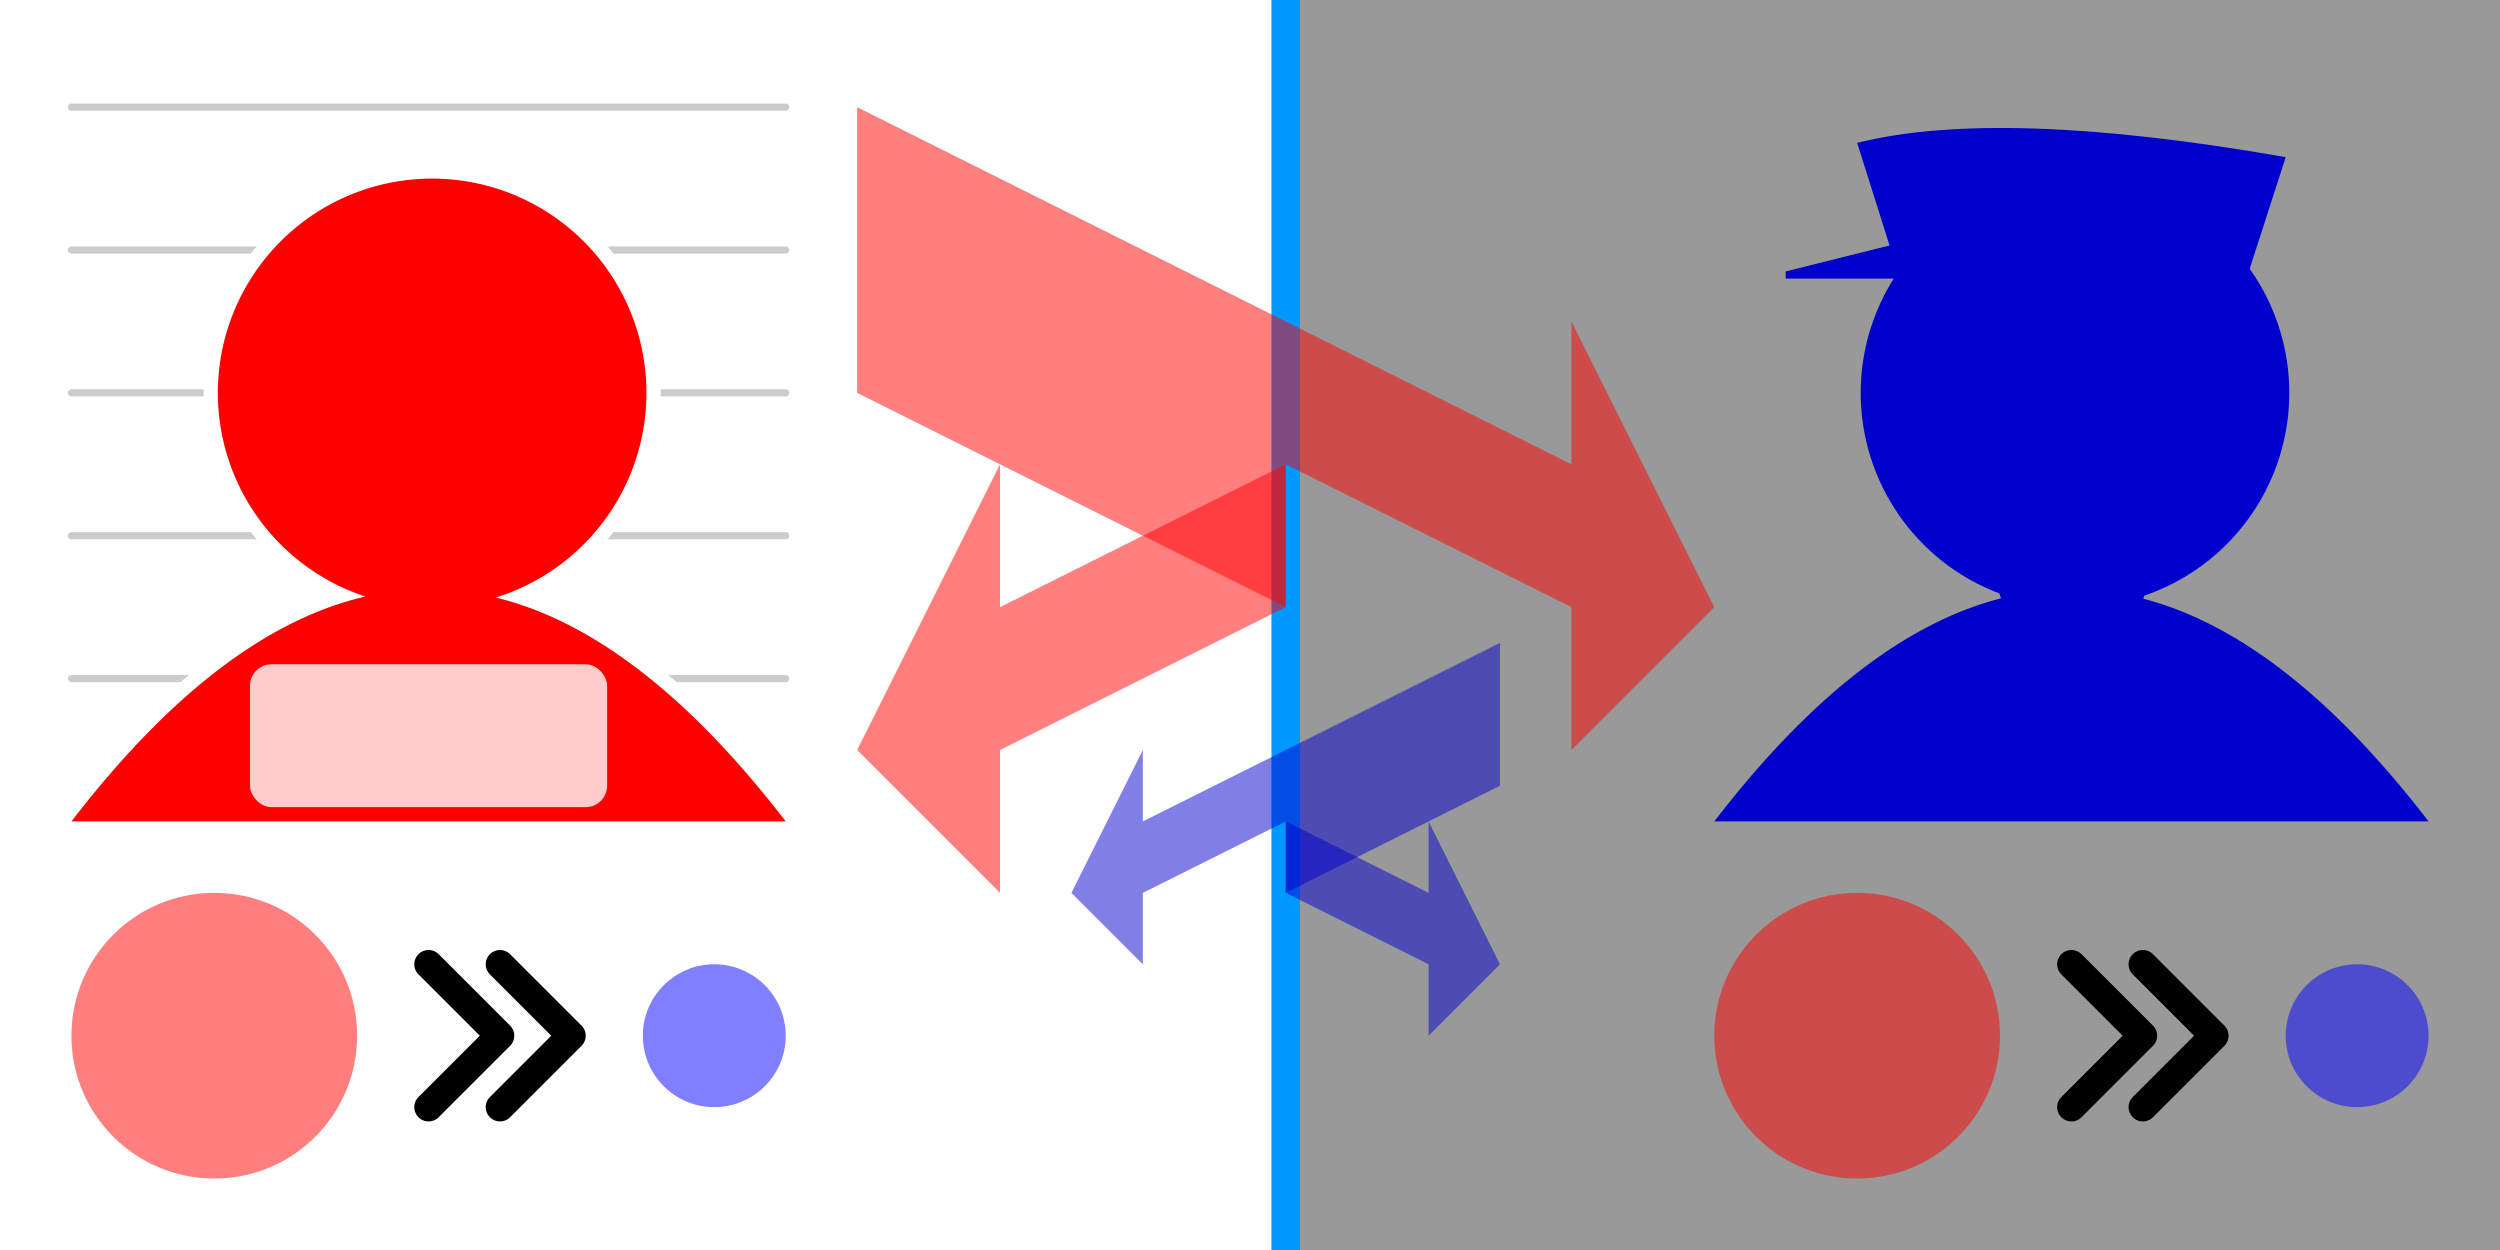 <?xml version="1.0" encoding="utf-8"?>
<!DOCTYPE svg PUBLIC "-//W3C//DTD SVG 1.1//EN" "http://www.w3.org/Graphics/SVG/1.1/DTD/svg11.dtd">
<svg version="1.1" xmlns="http://www.w3.org/2000/svg" xmlns:xlink="http://www.w3.org/1999/xlink" width="100%" height="100%" viewBox="-180 -115 350 175">
 <rect x="-180" y="-115" width="350" height="175" fill="#333333" stroke="none"/>
 <title>one way mirror principle</title>
 <desc>Principle of operation of a one-way mirror by CMG Lee showing that both parties predominantly see the person on the bright side.</desc>
 <defs>
  <g id="rays" fill-opacity="0.5">
   <path d="M -30,-25 l 50,25 v -10 l 10,20 l -10,10 v -10 l -20,-10 v 10 l -30,-15"/>
   <path d="M 0,0 l -20,10 v -10 l -10,20 l 10,10 v -10 l 20,-10"/>
  </g>
  <path id="man" d="M -50,0 Q 0,-65 50,0 M 0,-30 a 30,30 0 1 1 1,0"/>
  <g id="common" fill-opacity="0.5">
   <circle cx="-30" cy="30" r="20" fill="#ff0000"/>
   <circle cx="40"  cy="30" r="10" fill="#0000ff"/>
   <path d="M 10,20 l 10,10 l -10,10 M 0,20 l 10,10 l -10,10" fill="none" stroke="#000000"/>
   <use xlink:href="#man" fill-opacity="1"/>
  </g>
 </defs>
 <circle cx="0" cy="0" r="99999" fill="#ffffff"/>
 <g stroke="none" stroke-width="4" stroke-linecap="round" stroke-linejoin="round">
  <rect x="0" y="-4999" width="4999" height="9999" fill="#999999" stroke="#0099ff"/>
  <g fill="#ff0000">
   <use xlink:href="#rays" transform="scale(2) translate(0,-25)"/>
   <g transform="translate(-120,0)">
    <path d="M -50,-100 h 100 M -50,-80 h 100 M -50,-60 h 100 M -50,-40 h 100 M -50,-20 h 100" stroke="#cccccc" stroke-width="1"/>
    <use xlink:href="#man" fill-opacity="1" fill="#ffffff" stroke="#ffffff"/>
    <use xlink:href="#common"/>
    <rect x="-25" y="-22" width="50" height="20" rx="3" ry="3" fill="#ffcccc"/>
   </g>
  </g>
  <g fill="#0000cc">
   <use xlink:href="#rays" transform="scale(-1,1)"/>
   <g transform="translate(110,0)">
    <use xlink:href="#common"/>
    <path d="M 0,0 l -30,-95 q 20,-5 60,2 M -20,-82 v 6 h -20 v -1"/> 
   </g>
  </g>
 </g>
</svg>
